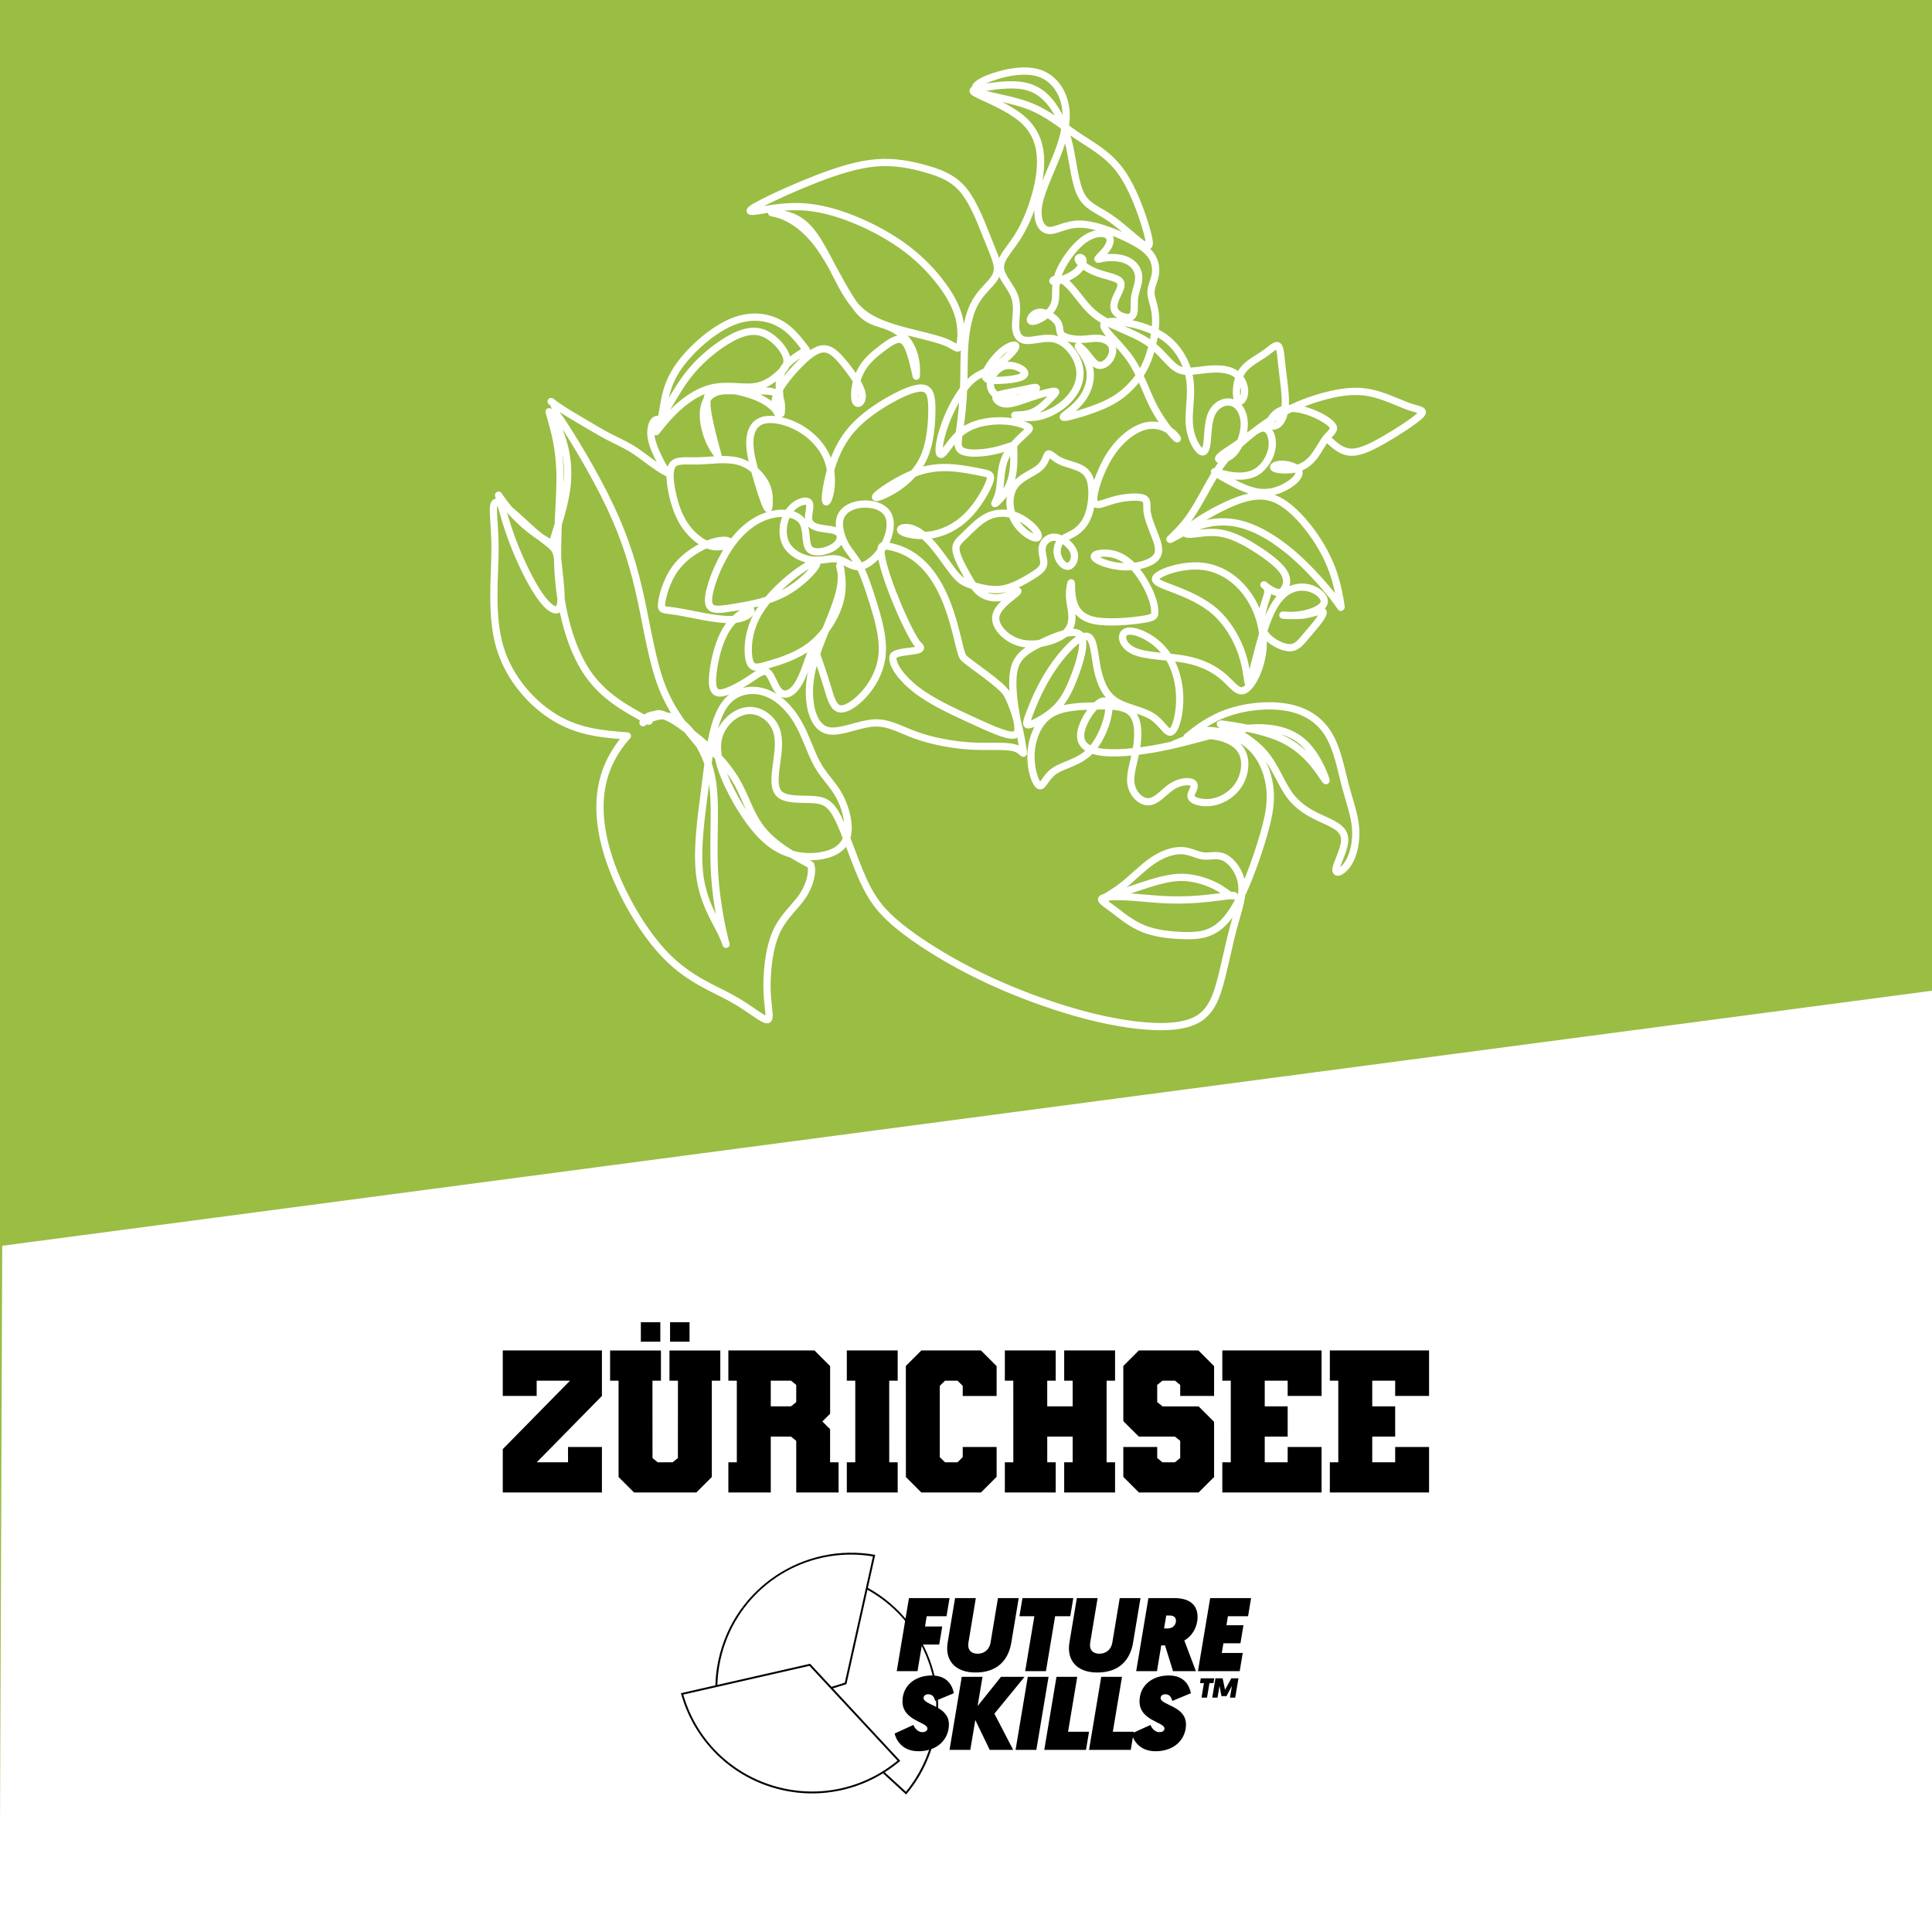 <?xml version="1.0" encoding="UTF-8"?>
<svg xmlns="http://www.w3.org/2000/svg" viewBox="0 0 400 400" width="600" height="600"><g id="Ebene_1"><rect y="0" width="400" height="400" fill="#9abd44"/><polygon points=".464 257.924 400.085 205.105 400.085 400 -.085 400 .464 257.924" fill="#fff"/></g><g id="Zürichsee"><path d="m124.621,279.599v9.419l-13.488,13.73h6.472v-3.163h7.016v9.419h-20.526v-8.979l13.919-14.17h-6.903v3.163h-7.016v-9.419h20.526Z"/><path d="m149.132,279.6v6.256h-1.756v19.91l-.008.009v.03s-3.2,3.199-3.2,3.199h-12.893l-3.199-3.199v-.03l-.008-.009v-19.91h-1.755v-6.256h10.526v6.256h-1.755l.01,16.015,1.08.878h3.098l1.08-.878.01-16.015h-1.755v-6.256h10.527Zm-16.45-1.823v-4.032h4.032v4.032h-4.032Zm6.048,0v-4.032h4.032v4.032h-4.032Z"/><path d="m171.862,302.747h1.756v6.257h-8.766v-10.692l-1.09-.882h-4.182v11.574h-8.782v-6.257h1.755l-.004-16.893h-1.751v-6.256h17.831l3.238,3.238v9.864l-1.604,1.6,1.599,1.6v6.847Zm-7.011-16.015l-1.08-.878h-4.192v5.319h4.182l1.09-.884v-3.558Z"/><path d="m184.102,285.854l.005,16.894h1.75v6.256h-10.532v-6.256h1.751v-16.894h-1.751v-6.256h10.532v6.256h-1.755Z"/><path d="m206.339,299.585v6.181l-3.238,3.238h-12.346l-3.199-3.199-.009-22.998,3.208-3.208h12.346l3.238,3.238v6.181h-7.016v-2.093l-1.079-1.07h-2.591l-1.079,1.07v14.753l1.079,1.07h2.591l1.079-1.07v-2.093h7.016Z"/><path d="m230.861,285.854h-1.75v16.894h1.75v6.256h-10.531v-6.256h1.755v-5.318h-5.263l.002,5.318h1.75v6.256h-10.531v-6.256h1.755l-.005-16.894h-1.75v-6.256h10.531v6.256h-1.755v5.318h5.263l-.002-5.318h-1.75v-6.256h10.531v6.256Z"/><path d="m244.348,289.018v-2.285l-1.08-.878h-2.591l-1.09.878v3.561l1.105.88h7.463l3.208,3.201v11.422l-3.208,3.208h-12.346l-3.238-3.238v-6.181h7.016v2.285l1.079.878h2.592l1.09-.878v-3.561l-1.105-.88h-7.463l-3.208-3.201v-11.422l3.208-3.208h12.346l3.238,3.238v6.181h-7.016Z"/><path d="m266.598,289.018v-3.163h-4.749v5.318h4.749v6.257h-4.749v5.318h4.749v-3.163h7.017v9.419h-20.547v-6.256h1.755l-.005-16.894h-1.75v-6.256h20.547v9.419h-7.017Z"/><path d="m288.856,289.018v-3.163h-4.749v5.318h4.749v6.257h-4.749v5.318h4.749v-3.163h7.017v9.419h-20.547v-6.256h1.755l-.005-16.894h-1.75v-6.256h20.547v9.419h-7.017Z"/><path d="m187.6,371.532c2.839-3.36,4.931-7.436,5.954-12.028,3.29-14.779-5.705-29.429-20.202-33.289l-5.959,26.769,20.207,18.549Z"/><path d="m167.825,352.847l19.736,18.116c2.731-3.332,4.667-7.316,5.608-11.545,3.213-14.435-5.347-28.723-19.524-32.716l-5.82,26.145Z" fill="#fff"/><path d="m181.204,321.918c-14.766-2.654-29.125,6.797-32.415,21.576-1.02,4.581-.858,9.149.281,13.388l26.176-8.196,5.959-26.768Z"/><path d="m176.165,321.86c-12.765,0-24.119,8.808-26.993,21.72-.939,4.22-.878,8.638.174,12.804l25.565-8.005,5.82-26.144c-1.533-.253-3.06-.376-4.566-.376Z" fill="#fff"/><path d="m140.976,350.555c2.454,8.982,9.311,16.554,18.87,19.496s19.464.542,26.543-5.49l-18.669-20.096-26.744,6.09Z"/><path d="m141.465,350.847c2.61,9.038,9.497,16.06,18.495,18.829,8.987,2.766,18.621.839,25.859-5.15l-18.233-19.627-26.121,5.948Z" fill="#fff"/><path d="m248.446,348.472l.166-.996h2.787l-.166.996h-.83l-.504,3.01h-1.139l.504-3.01h-.818Z"/><path d="m254.931,347.476h1.477l-.67,4.006h-1.087l.406-2.438-1.128,2.123h-1.035l-.412-2.123-.406,2.438h-1.093l.669-4.006h1.482l.498,2.381,1.299-2.381Z"/><path d="m196.593,330.869l-.626,3.76h-4.105l-.346,2.117h3.565l-.627,3.738h-3.565l-.929,5.51h-4.3l2.528-15.125h8.405Z"/><path d="m196.202,340.074l1.534-9.205h4.3l-1.534,9.227c-.238,1.404.497,2.29,1.901,2.29s2.441-.886,2.679-2.29l1.534-9.227h4.3l-1.534,9.205c-.604,3.651-2.917,6.201-7.411,6.201-4.256,0-6.374-2.55-5.769-6.201Z"/><path d="m211.064,334.629l.627-3.76h10.522l-.627,3.76h-3.133l-1.901,11.365h-4.3l1.901-11.365h-3.09Z"/><path d="m221.413,340.074l1.534-9.205h4.3l-1.534,9.227c-.237,1.404.497,2.29,1.901,2.29s2.441-.886,2.679-2.29l1.534-9.227h4.3l-1.534,9.205c-.604,3.651-2.917,6.201-7.411,6.201-4.256,0-6.374-2.55-5.769-6.201Z"/><path d="m243.103,330.869c3.306,0,4.84,1.491,4.84,3.911,0,2.01-1.037,3.89-2.744,4.861l2.398,6.353h-4.732l-1.663-5.337h-.778l-.886,5.337h-4.3l2.528-15.125h5.337Zm.367,4.689c0-.691-.433-1.081-1.297-1.081h-.713l-.453,2.68h.713c1.102,0,1.75-.713,1.75-1.599Z"/><path d="m259.024,330.869l-.627,3.76h-4.17l-.303,1.858h3.522l-.627,3.738h-3.521l-.346,2.009h4.343l-.627,3.76h-8.643l2.528-15.125h8.47Z"/><path d="m190.933,358.621c.756,0,1.08-.346,1.08-.757,0-1.36-5.164-1.577-5.164-5.617,0-3.22,2.55-5.358,6.071-5.358,3.479,0,4.343,2.484,4.559,3.673l-3.846,1.599c-.195-.626-.432-1.383-1.469-1.383-.583,0-.951.346-.951.778,0,1.513,5.25,1.599,5.25,5.466,0,3.047-2.355,5.554-6.31,5.554-3.565,0-4.71-2.614-4.926-3.674l3.889-1.771c.303.8,1.037,1.491,1.815,1.491Z"/><path d="m203.418,347.17l-1.015,6.049,4.839-6.049h4.884l-6.245,7.627,3.889,7.497h-4.861l-2.982-6.18-1.037,6.18h-4.299l2.528-15.124h4.299Z"/><path d="m217.092,347.17l-2.528,15.124h-4.3l2.528-15.124h4.3Z"/><path d="m223.033,347.17l-1.901,11.364h4.343l-.627,3.76h-8.643l2.528-15.124h4.3Z"/><path d="m232.3,347.17l-1.901,11.364h4.343l-.627,3.76h-8.643l2.528-15.124h4.3Z"/><path d="m240.011,358.621c.756,0,1.08-.346,1.08-.757,0-1.36-5.164-1.577-5.164-5.617,0-3.22,2.55-5.358,6.071-5.358,3.479,0,4.343,2.484,4.56,3.673l-3.847,1.599c-.194-.626-.432-1.383-1.469-1.383-.583,0-.951.346-.951.778,0,1.513,5.251,1.599,5.251,5.466,0,3.047-2.355,5.554-6.31,5.554-3.564,0-4.71-2.614-4.926-3.674l3.889-1.771c.303.8,1.037,1.491,1.815,1.491Z"/><path d="m242.541,154.314c2.287-1.01,4.581-2.021,7.244-2.035,2.656-.014,5.687.969,7.046,2.909,1.352,1.932,1.031,4.813-.157,6.923-1.195,2.103-3.264,3.434-5.243,3.885-1.987.444-3.885.014-4.547-.58s-.096-1.338.191-2.007.287-1.256-.526-1.482c-.812-.218-2.437-.075-3.987.963s-3.031,2.956-4.636,3.1c-1.604.15-3.345-1.475-3.735-3.516-.396-2.041.56-4.492,1.058-7.299.498-2.806.546-5.967-.935-7.538s-4.486-1.543-7.811-1.468-6.971.198-9.381,1.959c-2.417,1.761-3.598,5.162-3.666,8.261-.075,3.1.963,5.913,1.727,6.261s1.263-1.755,3.113-3.031,5.039-1.721,7.374-4.069,3.817-6.589,3.892-8.712-1.256-2.123-2.731-.717-3.1,4.213-3.1,6.206,1.625,3.175,5.025,3.475c3.373.287,8.541-.307,13.785-1.488s10.562-2.956,15.294-3.475,8.869.218,11.75,2.663c2.881,2.437,4.506,6.575,4.875,7.756s-.519-.594-2.144-2.663-3.987-4.431-7.681-5.981-8.719-2.287-10.787-2.588c-2.069-.294-1.181-.15.812.812s5.1,2.731,7.237,5.319c2.144,2.588,3.325,5.981,5.025,8.35,1.7,2.362,3.912,3.694,6.281,4.8,2.362,1.106,4.875,1.994,5.168,4.062s-1.625,5.319-1.775,6.575,1.475.519,2.588-1.256c1.106-1.775,1.7-4.581,1.475-7.312-.218-2.731-1.256-5.394-2.144-8.794-.888-3.4-1.625-7.538-3.475-10.562-1.85-3.031-4.8-4.95-8.794-5.612-3.987-.662-9.012-.075-12.931,1.475s-6.725,4.062-7.387,4.581.812-.963,3.475-1.181,6.5.812,9.087,2.956,3.919,5.394,4.356,8.425c.444,3.031,0,5.837-1.181,9.975s-3.106,9.606-4.95,13.3c-1.85,3.694-3.619,5.612-5.469,6.65-1.85,1.031-3.769,1.181-6.281,1.106s-5.612-.369-8.2-1.406c-2.588-1.031-4.656-2.806-6.281-4.028s-2.806-1.884-2.287-2.253,2.731-.444,5.025-.335c2.287.109,4.656.41,7.169.553,2.513.15,5.168.15,7.906-.075,2.731-.218,5.544-.662,6.65-.737s.519.218-.164-.034c-.683-.259-1.461-1.072-3.011-1.884s-3.878-1.625-6.152-1.809-4.486.259-7.811,1.29-7.756,2.663-8.869,2.956c-1.106.294,1.106-.737,3.25-2.362,2.144-1.625,4.213-3.844,6.356-5.319s4.356-2.219,6.131-2.144,3.1.963,4.506,1.106c1.406.15,2.881-.444,4.431.369s3.175,3.031,3.475,5.544c.294,2.513-.737,5.319-1.625,8.568s-1.625,6.944-2.513,10.494c-.888,3.543-1.919,6.944-4.8,8.719s-7.613,1.919-12.781,1.331c-5.168-.594-10.787-1.919-16.7-3.844-5.913-1.919-12.119-4.431-17.881-7.387-5.762-2.956-11.081-6.356-14.7-9.306-3.619-2.956-5.544-5.469-7.387-9.531s-3.619-9.681-5.168-12.781-2.881-3.694-5.168-3.844-5.544.15-6.944-1.106c-1.406-1.256-.963-4.062-.594-6.725s.662-5.168-.369-7.237-3.4-3.694-5.913-3.325-5.168,2.731-5.837,5.837c-.662,3.1.662,6.944,2.806,11.081s5.1,8.568,8.493,10.931c3.4,2.362,7.237,2.663,10.118,2.144s4.8-1.85,5.319-4.213-.369-5.762-1.7-8.2-3.1-3.919-4.506-6.425c-1.406-2.513-2.437-6.056-4.137-8.937s-4.062-5.1-6.65-5.988-5.394-.444-7.312,1.256-2.956,4.656-3.619,7.681c-.662,3.031-.963,6.131-1.625,11.231s-1.7,12.187-1.031,17.581c.662,5.394,3.031,9.087,4.288,11.6s1.406,3.844.888,1.775-1.7-7.538-2.069-13.225.075-11.6-.15-16.106-1.106-7.613-2.956-10.863-4.656-6.65-8.425-6.056c-1.058.164-2.192.649-3.325,1.372.273-1.229,1.775-1.789,3.038-1.68,1.857.157,3.496,1.236,5.005,2.328,4.602,3.311,9.005,7.155,11.695,12.139,1.516,2.806,2.458,5.926,4.294,8.528,2.601,3.694,6.705,5.981,10.692,8.125.505,1.243-.061,4.076-1.7,6.493-1.55,2.287-4.062,4.213-5.544,7.681-1.475,3.475-1.919,8.493-1.775,12.119.15,3.619.888,5.837-.075,5.762s-3.619-2.437-7.387-4.506-8.644-3.844-13.375-8.644-9.306-12.631-11.75-19.8c-2.437-7.169-2.731-13.669-.519-19.206.997-2.485,2.492-4.772,4.178-6.595-4.902-.376-9.797-.751-14.686-3.598s-9.763-8.166-11.723-14.816-.997-14.631-.997-20.462-.963-9.531.369-9.531,4.95,3.694,7.428,5.872c2.478,2.178,3.817,2.847,4.492,3.81s.696,2.219.949,4.677c.259,2.458.751,6.111.143,7.401-.601,1.29-2.308.218-4.192-2.499s-3.953-7.073-5.394-10.808c-1.434-3.721-2.246-6.814-3.059-9.907,2.663,4.056,6.322,7.456,10.569,9.811.096.055.205.109.314.102.246-.014.376-.3.451-.533.225-.744.451-1.488.683-2.239.983-3.236,1.973-6.507,2.233-9.879.389-5.086-.963-10.289-3.789-14.529.109.444.266.956.437,1.557.683,2.362,1.686,5.96,1.816,10.992.143,5.749-.86,13.361-.362,20.981.505,7.619,2.513,15.232,5.885,20.312,3.393,5.114,8.166,7.66,12.924,10.221.259-.922,1.222-1.652,2.192-1.536.321.041.628.157.929.28,3.223,1.345,6.356,3.537,7.783,6.725-3.079-3.653-6.152-7.305-8.193-12.508s-3.045-11.955-4.411-18.277-3.093-12.214-6.322-19.042c-3.325-7.073-8.295-15.15-10.569-18.475-.963-.812-.574-2.711-1.686-3.345,1.727,1.352,3.619,2.478,5.51,3.591.888.526,1.775,1.051,2.663,1.57,1.249.737,2.492,1.475,3.782,2.144,1.495.778,3.045,1.454,4.492,2.315,2.69,1.604,4.991,3.83,7.783,5.244-.321-.362-.608-.744-.867-1.147-.403-.621-.731-1.284-1.051-1.946-1.113-2.246-2.239-4.827-1.338-7.162.232-.608.922-1.256,1.461-.71.751-1.229,1.523-2.492,2.513-4.165,1.072-1.809,2.403-4.103,4.322-6.315,1.919-2.219,4.431-4.356,6.944-5.913,2.513-1.55,5.025-2.513,7.34-1.802s4.431,3.086,5.066,4.779c.635,1.693-.218,2.704-1.441,3.823s-2.82,2.349-5.121,2.635-5.312-.382-8.138.116-5.476,2.164-7.688,4.172c-2.212,2.014-3.98,4.376-4.39,4.895-.403.519.553-.812,1.072-3.141s.587-5.653,2.956-9.422c2.362-3.769,7.019-7.981,11.081-9.825,4.062-1.85,7.538-1.331,10.03-.075,2.697,1.352,4.247,3.564,5.899,5.708-2.123,1.215-4.452,2.594-5.291,4.909-.485,1.352-.382,2.84-.273,4.274.102,1.304.198,2.601.3,3.905.15-1.482.178-3.257-1.038-4.117-.696-.492-1.611-.519-2.465-.526-2.294-.02-4.595-.048-6.889-.068-1.345-.014-2.786,0-3.905.758-1.632,1.106-1.966,3.386-1.748,5.346.294,2.649,1.331,5.209,2.97,7.312-.942-3.468-1.843-6.862-2.178-9.285-.362-2.622-.068-4.096,2.185-4.356s6.466.703,9.026,1.994,3.468,2.909,3.427,3.018c-.034.109-1.017-1.284-.512-3.243.505-1.953,2.499-4.465,4.424-6.5,1.919-2.035,3.769-3.584,5.36-3.694s2.915,1.222,4.472,3.141c1.55,1.919,3.325,4.431,3.619,6.131s-.888,2.588-1.331,1.591-.15-3.878.963-6.097c1.106-2.219,3.031-3.769,4.745-5.052,1.721-1.284,3.236-2.308,4.349-1.277,1.106,1.038,1.809,4.124,2.506,7.217.328-4.479-1.413-8.466-5.558-10.193-1.488-.621-3.12-.908-4.486-1.761-1.215-.758-2.13-1.898-2.943-3.079-2.567-3.721-4.329-7.947-6.937-11.634-2.437-3.441-5.906-6.507-10.03-7.176,1.045.075,2.103.205,3.216.512,1.591.444,3.291,1.256,5.025,3.434s3.509,5.728,5.134,8.903,3.1,5.981,5.503,7.906c2.403,1.919,5.728,2.956,8.978,3.803s6.425,1.516,8.275,2.287c1.85.778,2.362,1.659,2.731.847s.594-3.325-.034-5.872-2.103-5.134-4.137-7.722-4.615-5.168-7.94-7.497-7.387-4.397-11.231-5.797c-3.844-1.406-7.462-2.144-11.081-2.069s-7.237.963-8.425.997c-1.181.034.075-.778,2.663-2.069s6.5-3.066,10.603-4.656,8.384-2.99,12.303-3.325,7.462.41,10.528,1.29c3.066.888,5.653,1.919,7.722,4.506s3.619,6.725,4.793,9.654c1.167,2.929,1.959,4.656,2.103,5.981.15,1.331-.341,2.267-1.331,3.4-.983,1.133-2.465,2.465-3.496,4.533-1.038,2.069-1.625,4.875-1.871,7.858-.246,2.977-.143,6.131-.266,9.285-.116,3.161-.451,6.322-.792,8.63-.348,2.301-.703,3.741.341,4.424,1.038.683,3.482.608,5.51.294,2.035-.321,3.66-.881,4.472-1.161s.812-.28.847,1.127.109,4.226-.744,6.466-2.622,3.898-3.066,4.213.444-.717.812-2.567.218-4.506,1.181-6.759,3.031-4.103,4.103-5.1,1.147-1.147.628-1.441-1.625-.737-3.1-.997-3.325-.335-5.284-.034c-1.959.294-4.028.963-5.687,2.403-1.666,1.441-2.915,3.66-3.619,4.213s-.847-.553-.519-2.362c.335-1.809,1.147-4.322,2.328-6.759s2.731-4.8,4.247-6.131,2.99-1.625,4.8-2.772,3.953-3.141,4.288-3.987-1.147-.553-2.697.703-3.175,3.475-3.509,4.69c-.335,1.222.628,1.441,2.219,1.441s3.803-.218,4.95-.628,1.215-.997.444-1.591c-.778-.594-2.403-1.181-3.803-.737-1.406.444-2.588,1.919-2.806,3.25s.519,2.513,1.85,3.1c1.331.594,3.25.594,4.841.075s2.847-1.55,2.847-1.884-1.256.034-2.847.369-3.509.628-4.547.922c-1.031.294-1.181.594-.888,1.031.294.444,1.031,1.031,2.328.963,1.29-.075,3.141-.812,5.025-1.441s3.803-1.147,4.54-1.181.294.41-.628,1.365c-.922.963-2.328,2.437-3.987,3.066s-3.584.41-3.509.553c.075.15,2.144.662,4.288.369s4.356-1.406,6.022-2.847c1.659-1.441,2.772-3.216,3.1-4.984.335-1.775-.109-3.543-1.106-5.134s-2.547-2.99-4.431-3.291c-1.884-.294-4.103.519-5.544.369s-2.103-1.256-2.144-2.956c-.034-1.7.553-3.987-.184-6.097-.737-2.103-2.806-4.028-2.956-5.872-.15-1.85,1.625-3.619,3.141-5.872s2.772-4.984,3.728-8.015c.963-3.031,1.625-6.356,1.406-9.347s-1.331-5.653-3.953-7.831-6.759-3.878-8.685-4.8c-1.919-.922-1.625-1.072.369-1.441s5.687-.963,8.493-.519,4.731,1.919,6.281,4.062c1.55,2.144,2.731,4.95,3.509,8.459s1.147,7.722,2.403,10.118c1.256,2.403,3.4,2.99,5.947,4.731,2.547,1.734,5.503,4.615,6.985,5.544,1.475.922,1.475-.109.553-3.291-.922-3.175-2.772-8.493-5.36-12.003s-5.913-5.209-9.012-7.312c-3.106-2.103-5.981-4.615-9.934-6.131s-8.978-2.035-10.528-2.915c-1.55-.888.369-2.144,3.175-3.1,2.806-.963,6.5-1.625,9.272-.812s4.615,3.1,5.394,5.797c.778,2.697.478,5.797-.847,9.606-1.331,3.803-3.694,8.309-4.356,11.6-.662,3.291.369,5.36,1.884,5.612,1.516.259,3.509-1.29,6.5-1.29s6.985,1.55,9.75,2.881c2.772,1.331,4.322,2.437,5.168,3.728s.997,2.772.737,4.062-.922,2.403-.847,3.694.888,2.772.963,5.209-.594,5.837-1.591,8.425c-.997,2.588-2.328,4.356-3.803,5.837-1.475,1.475-3.106,2.663-5.687,3.769-2.588,1.106-6.131,2.144-7.428,2.362-1.29.218-.335-.369.778-1.256,1.106-.888,2.362-2.069,3.216-3.66.847-1.591,1.29-3.584.778-5.469-.519-1.884-1.994-3.66-2.253-4.172-.259-.519.703.218,1.55,1.222.847.997,1.591,2.253,2.478,2.547s1.919-.369,2.513-1.29.737-2.103.259-2.915-1.591-1.256-2.697-1.331-2.219.218-3.66.218-3.216-.294-3.878-.922-.218-1.591-.888-2.622c-.662-1.031-2.437-2.144-3.728-2.069s-2.103,1.331-1.85,1.734c.259.41,1.591-.034,2.731-.812,1.147-.778,2.103-1.884,2.362-3.291s-.184-3.1.662-5.469c.847-2.362,2.99-5.394,5.025-6.985s3.953-1.734,4.916-1.29.963,1.475.369,2.513c-.594,1.031-1.775,2.069-2.069,2.437s.294.075,1.331-.075,2.513-.15,3.728.184c1.222.335,2.178.997,2.731,1.85.553.847.703,1.884.519,2.956s-.703,2.178-.812,3.543.184,2.99-.553,3.543-2.513.034-3.25-.812-.444-2.035.109-3.25c.553-1.222,1.365-2.478.628-3.25-.737-.778-3.031-1.072-4.916-1.809s-3.359-1.919-3.619-2.547.703-.703.922-.109c.225.594-.294,1.85-1.659,2.847s-3.584,1.734-4.288,1.734.109-.737,1.072-.553,2.069,1.29,3.216,2.697,2.328,3.1,3.844,4.397c1.516,1.29,3.359,2.178,5.469,3.1,2.103.922,4.472,1.884,6.356,3.291s3.291,3.25,4.472,4.322,2.144,1.365,3.509,1.331,3.141-.41,4.95-.478c1.809-.075,3.66.15,4.875,1.106,1.222.963,1.809,2.663,1.659,3.953s-1.031,2.178-1.441,1.256-.335-3.66.737-5.503c1.072-1.85,3.141-2.806,4.656-3.844,1.516-1.031,2.472-2.144,2.99-1.734s.594,2.328.847,4.615c.259,2.287.703,4.95.662,7.053-.034,2.103-.553,3.66-1.331,4.397s-1.809.662-1.85-.075c-.034-.737.922-2.144,2.437-2.731,1.516-.594,3.584-.369,5.687.369s4.247,1.994,4.841,2.881-.369,1.406-1.222,2.437c-.847,1.031-1.591,2.588-2.547,3.844-.963,1.256-2.144,2.219-3.803,2.622-1.659.41-3.803.259-4.431-.075s.259-.847,1.55-.847,2.99.519,3.4,1.331-.478,1.919-1.959,2.881c-1.475.963-3.543,1.775-5.728,1.625-2.178-.15-4.472-1.256-6.356-2.253s-3.359-1.884-3.359-2.035,1.475.444,3.25.737,3.844.294,5.503-.737,2.915-3.1,3.175-5.059-.478-3.803-1.625-3.987-2.697,1.29-4.69,2.731-4.431,2.847-4.731,3.475c-.294.628,1.55.478,2.956-.922,1.406-1.406,2.362-4.062,2.328-6.24s-1.072-3.878-2.513-4.322-3.291.369-4.172,2.178c-.888,1.809-.812,4.615-1.038,6.281-.218,1.659-.737,2.178-1.55,1.406-.812-.778-1.919-2.847-2.103-5.503-.184-2.663.553-5.913.109-9.053s-2.069-6.172-4.472-8.2c-2.403-2.035-5.578-3.066-8.384-3.584s-5.243-.519-4.916.737c.335,1.256,3.434,3.769,5.544,6.868,2.103,3.1,3.216,6.8,4.841,9.9s3.769,5.612,4.506,6.281c.737.662.075-.519-1.222-1.441-1.29-.922-3.216-1.591-5.503-.888s-4.95,2.772-6.985,5.988-3.434,7.572-3.291,9.238c.15,1.659,1.85.628,4.062,0,2.219-.628,4.95-.847,6.097-.444,1.147.41.703,1.441.888,2.881s.997,3.291,1.659,5.025,1.181,3.359.034,4.54-3.953,1.919-6.684,1.775c-2.731-.15-5.394-1.181-5.872-1.884s1.222-1.072,2.881-.888,3.291.922,4.8,2.437c1.516,1.516,2.915,3.803,3.728,5.653s1.038,3.25,1.038,4.103c0,.847-.225,1.147-2.697,1.516-2.478.369-7.203.812-10.05.15s-3.803-2.437-4.213-4.172c-.403-1.734-.259-3.434-.335-3.584s-.369,1.256-.369,2.478.294,2.253.444,3.584.15,2.956-1.147,4.213c-1.29,1.256-3.878,2.144-6.131,2.362s-4.172-.218-5.797-1.331c-1.625-1.106-2.956-2.881-2.588-4.54s2.437-3.216,3.543-4.103,1.256-1.106.662-.847-1.919.997-3.325,1.222c-1.406.218-2.881-.075-4.028-.888s-1.959-2.144-2.915-3.844c-.963-1.7-2.069-3.769-2.219-5.1s.662-1.919,1.884-3.1,2.847-2.956,4.69-3.844c1.85-.888,3.919-.888,5.803-.15s3.584,2.219,4.288,3.25.41,1.625-.703,1.222c-1.106-.41-3.031-1.809-4.028-3.919-.997-2.103-1.072-4.916.184-6.725s3.844-2.622,5.168-3.769c1.331-1.147,1.406-2.622,1.809-2.847.403-.218,1.147.812,2.547,1.475,1.406.662,3.475.963,4.725,1.85,1.256.888,1.7,2.362,1.775,4.172s-.218,3.953-.888,5.544c-.662,1.591-1.7,2.622-2.772,3.291-1.072.662-2.178.963-2.847,1.734-.662.778-.888,2.035-.519,3.175.369,1.147,1.331,2.178,2.178,1.994s1.591-1.591,1.072-2.99c-.519-1.406-2.287-2.806-3.728-2.99s-2.547.847-2.772,2.035c-.218,1.181.444,2.513.294,3.509s-1.106,1.659-2.622,2.588c-1.516.922-3.584,2.103-5.544,2.513s-3.803.034-5.319-.335-2.697-.737-3.694-1.516-1.809-1.959-3.291-3.987c-1.475-2.035-3.619-4.916-5.633-6.104-2.014-1.195-3.892-.696-3.482-.109.403.594,3.1,1.277,5.851.956s5.558-1.652,7.845-3.905,4.062-5.428,4.656-7.053,0-1.7-1.659-2.035-4.397-.922-7.053-.997-5.243.369-8.186,1.721c-2.943,1.345-6.24,3.605-6.65,4.267s2.082-.259,4.397-1.789c2.315-1.536,4.458-3.673,5.674-6.554,1.222-2.881,1.516-6.5,1.55-9.197s-.184-4.472-1.591-4.841-3.987.662-6.8,2.219c-2.806,1.55-5.837,3.619-8.015,6.056s-3.509,5.244-4.397,8.125-1.331,5.837-1.222,6.759.778-.184,1.072-2.069.225-4.54-.847-6.944-3.141-4.547-5.612-5.947c-2.472-1.406-5.36-2.069-7.237-1.659-1.884.41-2.772,1.884-2.984,3.762s.259,4.158,1.004,6.896c.744,2.731,1.768,5.919,2.315,7.107.539,1.188.608.376.635-.737.027-1.106.027-2.513-.929-4.172-.963-1.659-2.881-3.584-5.394-4.288s-5.612-.184-8.166-.109c-2.547.075-4.54-.294-5.428.737s-.662,3.475-.15,5.913c.519,2.437,1.331,4.875,2.772,6.909s3.509,3.66,5.394,4.103,3.584-.294,3.66-.778c.075-.478-1.475-.703-3.769.075-2.287.778-5.319,2.547-7.278,5.134s-2.847,5.988-2.99,7.497c-.15,1.516.444,1.147,3.359,1.625,2.922.478,8.166,1.809,11.347,1.639,3.188-.171,4.315-1.843,3.646-1.994-.662-.15-3.12,1.229-4.793,3.803s-2.56,6.343-2.888,9.04c-.335,2.697-.109,4.322,1.365,4.356s4.213-1.516,6.124-2.765,3.011-2.198,3.851-1.475c.847.724,1.434,3.12,2.472,4.042,1.038.915,2.533.355,3.741-1.557,1.215-1.912,2.151-5.175,2.704-6.582s.724-.949,1.256.574,1.413,4.103,2.117,6.431c.703,2.328,1.222,4.397,2.622,4.615,1.406.218,3.694-1.406,5.503-3.619,1.809-2.219,3.141-5.025,3.284-8.241.15-3.216-.888-6.834-1.884-10.05s-1.959-6.022-2.956-7.865c-.997-1.85-2.035-2.731-2.881-4.322s-1.516-3.878-.963-5.503,2.328-2.588,4.397-2.772,4.431.41,5.394,2.035.519,4.288-.737,6.541-3.325,4.103-5.025,4.322-3.031-1.181-4.547-1.516-3.216.41-5.284.184c-2.069-.218-4.506-1.406-5.503-3.434-.997-2.035-.553-4.916.703-6.684,1.256-1.775,3.325-2.437,3.987-1.884s-.075,2.328.034,3.475,1.072,1.659,2.403,1.919,3.031.259,3.769.922.519,1.994-.922,2.956-4.103,1.55-5.1.41c-.997-1.147-.335-4.028-1.475-5.687-1.147-1.659-4.103-2.103-7.019-1.222-2.915.888-5.797,3.1-8.166,6.684-2.362,3.584-4.213,8.534-4.213,10.863s1.843,2.035,4.875,1.55c3.031-.478,7.237-1.147,10.787-3.031,3.543-1.884,6.425-4.984,6.725-5.981.294-.997-1.994.109-4.8,2.287s-6.131,5.428-7.831,8.903-1.775,7.169-1.256,8.869,1.625,1.406,4.028.703,6.097-1.809,9.053-4.288c2.956-2.472,5.175-6.315,5.837-9.64s-.218-6.131-.259-6.5c-.034-.369.778,1.7.034,5.1-.737,3.4-3.031,8.125-4.472,12.119-1.441,3.987-2.035,7.237-1.775,10.344.259,3.1,1.365,6.056,3.844,6.575s6.315-1.406,9.422-1.591c3.1-.184,5.469,1.365,8.753,2.547,3.291,1.181,7.497,1.994,11.34,2.219,3.844.218,7.312-.15,9.121.41,1.809.553,1.959,2.035,1.659.184-.294-1.85-1.038-7.019-3.216-11.231-1.092-2.103-7.449-6.083-9.046-7.619s-2.41-21.616-16.475-23.22c-2.984-.341,5.162,18.946,7.155,20.585,2.137,1.755-5.134.833-5.319,2.492s1.837,4.458,4.916,6.814,7.217,4.281,11.06,6.049c3.844,1.775,7.387,3.4,8.903,3.291s.997-1.959.519-4.8c-.478-2.847-.922-6.684-.205-9.197s2.608-3.694,5.503-5.1c2.902-1.406,6.814-3.031,8.091-1.659,1.277,1.365-.096,5.728-1.304,8.842s-2.267,4.977-3.926,6.534c-1.659,1.55-3.933,2.786-5.032,3.147s-1.024-.157-.246-2.226,2.253-5.687,4.561-9.162c2.308-3.475,5.448-6.793,7.073-6.868s1.734,3.1,2.267,6.056c.533,2.956,1.488,5.694,3.673,7.244,2.178,1.55,5.578,1.919,7.749,3.277,2.164,1.359,3.093,3.714,4.021,3.229.922-.478,1.843-3.796,1.748-7.299-.096-3.502-1.202-7.196-3.523-9.804s-5.858-4.124-7.408-3.68-1.12,2.847,1.386,4.015,7.087,1.092,10.671,1.755,6.172,2.069,8.015,3.694c1.85,1.625,2.956,3.475,4.431,2.588s3.325-4.506,3.66-8.384-.847-8.015-3.1-11.231-5.578-5.503-9.422-5.926-8.2,1.017-9.381,2.055.812,1.659,3.475,2.676,5.981,2.417,8.534,4.67c2.547,2.253,4.322,5.36,5.319,8.05.997,2.697,1.222,4.984,1.406,6.097.184,1.106.335,1.038.997-1.55s1.85-7.681,3.216-11.122c1.365-3.434,2.915-5.209,4.615-6.022s3.543-.662,4.984.034c1.441.703,2.478,1.959,1.884,2.99s-2.806,1.85-4.8,2.144-3.769.075-3.584.075,2.328.218,4.137,0,3.291-.888,3.878-.847c.594.034.294.778-.444,1.809s-1.919,2.362-2.915,3.543-1.809,2.219-3.175,2.253-3.291-.922-4.431-1.994c-1.147-1.072-1.516-2.253-1.516-3.543s.369-2.697.737-3.844.737-2.035.553-2.697-.922-1.106-.737-.922,1.29.997,2.144,1.365c.847.369,1.441.294,1.959-.403.519-.703.963-2.035,0-3.584s-3.325-3.325-5.762-4.875-4.95-2.881-7.428-3.25c-2.472-.369-4.916.218-6.206.259-1.29.034-1.441-.478.294-1.809s5.36-3.475,8.568-4.8c3.216-1.325,6.022-1.837,8.753-.696,2.731,1.147,5.394,3.946,7.462,6.752s3.543,5.612,4.506,8.384,1.406,5.503,1.591,6.65.109.703-.888-.662-2.915-3.66-4.984-5.837-4.288-4.247-6.8-6.056-5.319-3.359-8.166-4.062-5.728-.553-8.555.403-5.605,2.724-5.94,2.799,1.782-1.543,3.714-4.151,3.68-6.206,5.305-8.924,3.12-4.568,5.441-6.698,5.469-4.547,8.644-6.336c3.182-1.789,6.391-2.943,9.442-3.707,3.045-.765,5.926-1.133,8.883-.539s5.981,2.144,8.125,2.881,3.4.662,2.219,1.809-4.8,3.509-7.722,5.168c-2.915,1.659-5.134,2.622-6.964,2.41s-3.27-1.591-4.711-2.97" fill="none" stroke="#fff" stroke-linecap="round" stroke-linejoin="round" stroke-width="1.5"/></g></svg>
